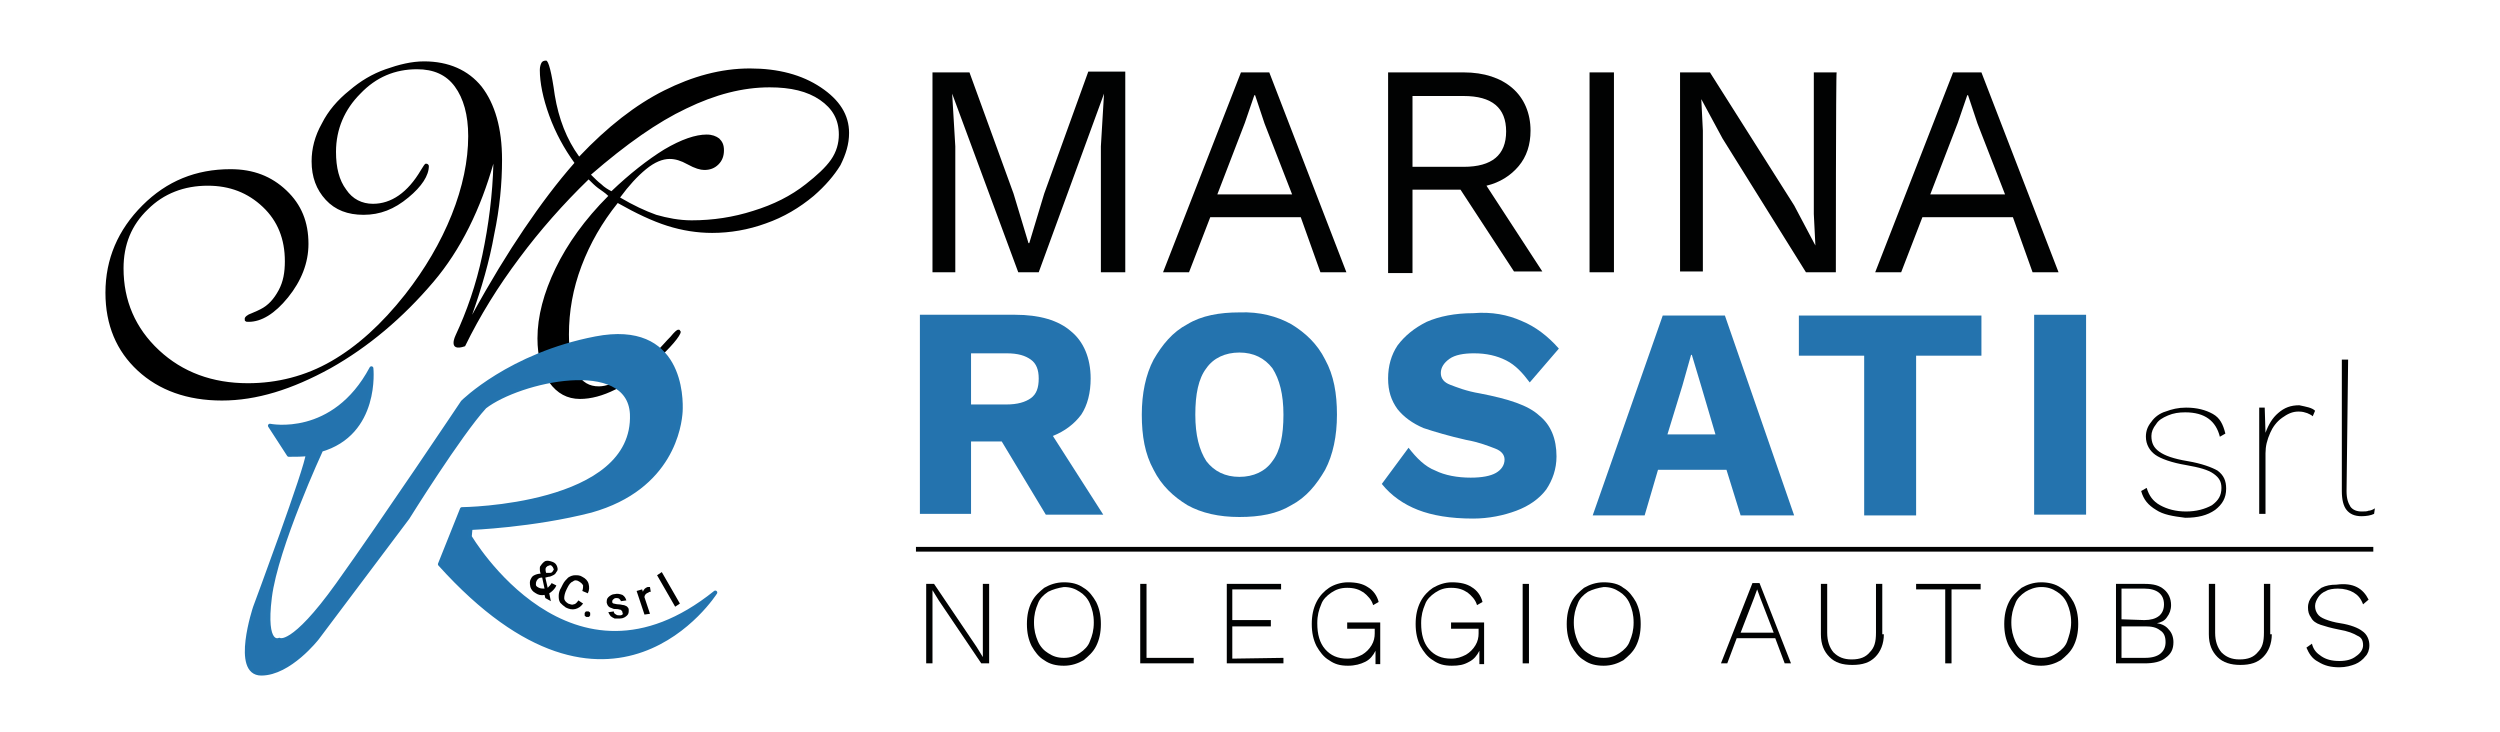<?xml version="1.0" encoding="utf-8"?>
<!-- Generator: Adobe Illustrator 19.0.0, SVG Export Plug-In . SVG Version: 6.00 Build 0)  -->
<svg version="1.1" id="Layer_1" xmlns="http://www.w3.org/2000/svg" xmlns:xlink="http://www.w3.org/1999/xlink" x="0px" y="0px"
	 viewBox="-138 373.4 317.7 93" style="enable-background:new -138 373.4 317.7 93;" xml:space="preserve">
<style type="text/css">
	.st0{fill:#2473AE;stroke:#2374AF;stroke-width:0.5;stroke-linecap:round;stroke-linejoin:round;stroke-miterlimit:10;}
	.st1{fill:#010202;}
	.st2{fill:#2473AE;}
</style>
<g id="XMLID_70_">
	<path id="XMLID_72_" d="M-80.1,416c1.4-3,2.6-6.4,3.4-10.2c0.8-3.8,1.3-7.7,1.4-11.6c-0.8,2.8-1.8,5.5-3.1,8.1
		c-1.3,2.6-2.8,4.9-4.5,6.9c-3.9,4.6-8.3,8.3-13.1,11c-4.9,2.7-9.4,4.1-13.8,4.1c-4.4,0-8-1.3-10.7-3.8c-2.7-2.5-4.1-5.8-4.1-9.9
		c0-4.3,1.6-8,4.7-11.1s6.8-4.6,11.2-4.6c2.9,0,5.2,0.9,7.1,2.7c1.9,1.8,2.8,4,2.8,6.8c0,2.4-0.9,4.7-2.6,6.8
		c-1.7,2.1-3.4,3.1-5,3.1c-0.2,0-0.4,0-0.4-0.1c-0.1,0-0.1-0.1-0.1-0.3c0-0.2,0.3-0.5,0.9-0.7c0.5-0.2,0.9-0.4,1.1-0.5
		c1-0.5,1.7-1.3,2.3-2.4c0.6-1.1,0.8-2.3,0.8-3.7c0-2.8-0.9-5.1-2.8-6.9c-1.9-1.8-4.2-2.7-7-2.7c-3,0-5.6,1-7.6,3
		c-2.1,2-3.1,4.5-3.1,7.5c0,4.1,1.5,7.6,4.5,10.4s6.8,4.2,11.3,4.2c3.7,0,7.3-0.9,10.6-2.8s6.4-4.7,9.4-8.5
		c2.5-3.2,4.5-6.6,5.9-10.1s2.1-6.9,2.1-10c0-2.7-0.6-4.8-1.7-6.3c-1.1-1.5-2.7-2.2-4.8-2.2c-2.8,0-5.2,1-7.2,3.1
		c-2,2-3.1,4.5-3.1,7.4c0,2,0.4,3.6,1.3,4.8c0.8,1.2,2,1.8,3.4,1.8c2.3,0,4.4-1.4,6.1-4.3c0.3-0.5,0.5-0.8,0.6-0.8s0.2,0,0.3,0.1
		c0.1,0.1,0.1,0.2,0.1,0.2c0,1.2-0.9,2.6-2.6,4c-1.8,1.5-3.6,2.2-5.7,2.2c-2,0-3.6-0.6-4.8-1.9c-1.2-1.3-1.8-2.9-1.8-4.9
		c0-1.6,0.4-3.2,1.3-4.8c0.8-1.6,2-3,3.5-4.2c1.4-1.2,2.9-2.1,4.6-2.7c1.7-0.6,3.3-1,4.9-1c3.1,0,5.6,1.1,7.3,3.2
		c1.7,2.2,2.6,5.3,2.6,9.3c0,3-0.3,6.2-1,9.5c-0.6,3.4-1.6,6.8-2.8,10.2c2.3-4.2,4.5-7.8,6.6-10.9c2.1-3.1,4.2-5.9,6.4-8.4
		c-1.3-1.8-2.4-3.8-3.2-6c-0.8-2.2-1.2-4.2-1.2-5.8c0-0.4,0.1-0.7,0.2-0.9c0.1-0.2,0.3-0.3,0.6-0.3c0.3,0,0.7,1.5,1.1,4.4
		c0.5,3,1.5,5.6,3.1,7.8c3.6-3.8,7.2-6.6,10.8-8.4c3.6-1.8,7.2-2.8,10.9-2.8c3.6,0,6.6,0.8,9,2.4s3.6,3.5,3.6,5.8
		c0,1.4-0.4,2.7-1.1,4.1c-0.8,1.3-1.9,2.6-3.4,3.9c-1.8,1.5-3.8,2.7-6.1,3.5c-2.2,0.8-4.5,1.2-6.8,1.2c-1.9,0-3.8-0.3-5.7-0.9
		c-1.9-0.6-4-1.6-6.3-2.9c-2,2.5-3.5,5.1-4.6,8s-1.6,5.8-1.6,8.7c0,2.1,0.3,3.7,1,4.9s1.6,1.7,2.8,1.7c0.9,0,2-0.4,3.5-1.3
		s2.9-2,4.2-3.5c0.4-0.4,0.8-0.9,1.4-1.5c0.5-0.6,0.8-0.9,1-0.9c0.1,0,0.2,0,0.2,0.1c0.1,0.1,0.1,0.1,0.1,0.2c0,0.2-0.3,0.7-0.9,1.4
		c-0.6,0.7-1.3,1.4-2.1,2.1c-1.9,1.7-3.7,3-5.3,3.8c-1.6,0.8-3.1,1.2-4.5,1.2c-1.6,0-2.9-0.7-3.9-2.1c-1-1.4-1.5-3.3-1.5-5.6
		c0-2.8,0.8-5.8,2.3-8.9s3.7-6.2,6.7-9.2c-0.4-0.4-0.9-0.7-1.3-1s-0.8-0.7-1.2-1.1c-3.2,3.1-6.2,6.5-8.8,10c-2.7,3.6-5,7.3-6.9,11.2
		C-81.2,418.2-80.1,416-80.1,416z M-62.9,395.6c0.5,0.5,0.9,0.9,1.3,1.2c0.4,0.4,0.9,0.7,1.3,0.9c2.3-2.2,4.6-4,6.7-5.3
		c2.2-1.3,4-1.9,5.4-1.9c0.7,0,1.2,0.2,1.6,0.5c0.4,0.4,0.6,0.8,0.6,1.5s-0.2,1.3-0.7,1.8s-1.1,0.7-1.8,0.7c-0.5,0-1.2-0.2-2.1-0.7
		s-1.6-0.7-2.3-0.7c-0.9,0-1.9,0.4-3,1.3s-2.2,2.1-3.3,3.6c1.7,1,3.2,1.7,4.6,2.2c1.4,0.4,2.9,0.7,4.5,0.7c2.7,0,5.3-0.4,7.8-1.2
		c2.6-0.8,4.8-1.9,6.7-3.4c1.4-1.1,2.5-2.1,3.2-3.1s1-2.1,1-3.2c0-1.9-0.8-3.3-2.4-4.4s-3.7-1.6-6.4-1.6c-3.4,0-6.9,0.9-10.6,2.7
		C-54.4,388.9-58.4,391.7-62.9,395.6z"/>
</g>
<path id="XMLID_68_" class="st0" d="M-78.3,441.6l0.1-1.1c0,0,7.9-0.3,15.3-2.2c10.3-2.9,11.3-10.9,11.4-12.6
	c0.1-1.7,0.1-11.4-10.8-9.3s-16.9,8.1-16.9,8.1s-10.1,15.1-15.9,23.2c-5.8,8.1-7.4,7-7.4,7s-2,1-1.2-5.4c0.8-6.4,6.5-18.7,6.5-18.7
	h-0.1c7.4-2.1,6.5-10.4,6.5-10.4c-4.8,9-12.9,7.3-12.9,7.3l2.4,3.7c0.9,0,1.7,0,2.5-0.1h-0.1c0,1.5-6.7,19.5-6.7,19.5
	s-2.8,8.4,0.8,8.4c3.6,0,7.1-4.5,7.1-4.5l11.5-15.3c0,0,6.6-10.6,9.8-14.1c4.4-3.4,18.3-6.5,18.7,0.9c0.5,11.9-21.6,12.1-21.6,12.1
	l-2.8,7c21.9,24.3,35,3.6,35,3.6C-65.5,463.5-78.3,441.6-78.3,441.6z"/>
<g id="XMLID_15_">
	<path id="XMLID_61_" class="st1" d="M4.8,408H1.9v-16l0.4-6.7l0,0L-6,408h-2.6l-8.4-22.7l0,0l0.4,6.7v16h-2.9v-25.4h4.7l5.6,15.4
		l1.9,6.3h0.1l1.9-6.3l5.6-15.5H5V408H4.8z"/>
	<path id="XMLID_63_" class="st1" d="M27.3,401H15.8l-2.7,7H9.8l9.9-25.4h3.6l9.8,25.4h-3.3L27.3,401z M26.2,398.1l-3.5-9l-1.2-3.6
		h-0.1l-1.2,3.5l-3.5,9.1H26.2z"/>
	<path id="XMLID_66_" class="st1" d="M47.6,397.5h-6.1v10.6h-3.1v-25.5H48c2.6,0,4.7,0.7,6.2,2c1.5,1.3,2.3,3.2,2.3,5.4
		c0,1.8-0.5,3.3-1.5,4.5s-2.4,2.1-4.1,2.5l7.1,10.9h-3.6L47.6,397.5z M41.5,394.6H48c3.6,0,5.4-1.5,5.4-4.5s-1.8-4.5-5.4-4.5h-6.5
		C41.5,385.6,41.5,394.6,41.5,394.6z"/>
	<path id="XMLID_69_" class="st1" d="M67.1,408H64v-25.4h3.1V408z"/>
	<path id="XMLID_71_" class="st1" d="M95.3,408h-3.8l-10.6-17l-2.7-5l0,0l0.2,4v17.9h-2.9v-25.3h3.8L90,399.5l2.7,5.1l0,0l-0.2-4
		v-18h2.9C95.3,382.6,95.3,408,95.3,408z"/>
	<path id="XMLID_73_" class="st1" d="M117.8,401h-11.5l-2.7,7h-3.3l9.9-25.4h3.6l9.8,25.4h-3.3L117.8,401z M116.8,398.1l-3.5-9
		l-1.2-3.6H112l-1.2,3.5l-3.5,9.1H116.8z"/>
	<path id="XMLID_91_" class="st1" d="M136,438.2c-1-0.6-1.6-1.3-1.9-2.4l0.7-0.4c0.3,1,0.8,1.7,1.7,2.2c0.9,0.5,2,0.8,3.3,0.8
		s2.4-0.3,3.3-0.8c0.8-0.6,1.2-1.2,1.2-2.2c0-0.8-0.3-1.3-1-1.8s-1.8-0.8-3.5-1.1c-1.8-0.3-3.2-0.8-3.9-1.3s-1.2-1.3-1.2-2.3
		c0-0.7,0.2-1.3,0.7-1.9c0.4-0.6,1.1-1.1,1.8-1.3c0.8-0.3,1.6-0.5,2.6-0.5c1.4,0,2.5,0.3,3.4,0.8c0.9,0.5,1.3,1.3,1.6,2.5l-0.7,0.4
		c-0.5-2-1.9-3.1-4.4-3.1c-0.8,0-1.5,0.1-2.2,0.4c-0.7,0.3-1.2,0.6-1.5,1.1c-0.4,0.5-0.6,1-0.6,1.5c0,0.9,0.3,1.5,1,2
		s1.8,0.9,3.6,1.2c1.8,0.3,3.1,0.8,3.8,1.2c0.8,0.6,1.1,1.3,1.1,2.3c0,1.2-0.5,2-1.4,2.7c-1,0.7-2.2,1-3.8,1
		C138.1,439,136.9,438.8,136,438.2z"/>
	<path id="XMLID_93_" class="st1" d="M156.2,425.6l-0.3,0.7c-0.2-0.2-0.5-0.3-0.7-0.4c-0.3-0.1-0.6-0.2-1.1-0.2
		c-0.8,0-1.4,0.3-2.1,0.8s-1.2,1.2-1.5,1.9c-0.4,0.9-0.6,1.7-0.6,2.6v7.7h-0.8v-13.5h0.7l0.1,3.2c0.4-1.1,0.9-1.9,1.6-2.5
		c0.8-0.7,1.6-1,2.7-1C155.1,425.1,155.8,425.2,156.2,425.6z"/>
	<path id="XMLID_95_" class="st1" d="M160.2,435.8c0,1,0.2,1.5,0.5,2c0.3,0.4,0.8,0.6,1.4,0.6c0.4,0,0.7,0,0.9-0.1
		c0.2,0,0.5-0.1,0.8-0.3l-0.1,0.7c-0.4,0.2-1,0.3-1.6,0.3c-0.9,0-1.5-0.3-1.9-0.8s-0.6-1.3-0.6-2.4v-16.7h0.8L160.2,435.8
		L160.2,435.8z"/>
</g>
<g id="XMLID_12_">
	<path id="XMLID_14_" class="st1" d="M-12.3,457.7h-1l-5.4-8l-0.8-1.3l0,0v1.2v8.1h-0.8v-10.1h1l5.4,8l0.8,1.3v-1.2v-8.1h0.8V457.7z
		"/>
	<path id="XMLID_13_" class="st1" d="M-0.3,448.1c0.7,0.4,1.2,1.1,1.6,1.8c0.4,0.8,0.6,1.7,0.6,2.8s-0.2,2-0.6,2.8
		c-0.4,0.8-1,1.3-1.6,1.8c-0.7,0.4-1.5,0.7-2.5,0.7s-1.8-0.2-2.5-0.7c-0.7-0.4-1.2-1.1-1.6-1.8c-0.4-0.8-0.6-1.7-0.6-2.8
		s0.2-2,0.6-2.8c0.4-0.8,1-1.3,1.6-1.8c0.7-0.4,1.5-0.7,2.5-0.7S-1,447.6-0.3,448.1z M-4.8,448.6c-0.6,0.4-1.1,0.9-1.3,1.5
		c-0.3,0.7-0.5,1.4-0.5,2.4s0.2,1.7,0.5,2.4c0.3,0.7,0.8,1.2,1.3,1.5c0.6,0.4,1.2,0.6,2,0.6s1.4-0.2,2-0.6s1.1-0.9,1.3-1.5
		c0.3-0.7,0.5-1.4,0.5-2.4s-0.2-1.7-0.5-2.4c-0.3-0.7-0.8-1.2-1.3-1.5c-0.6-0.4-1.2-0.6-2-0.6C-3.5,448.1-4.2,448.3-4.8,448.6z"/>
	<path id="XMLID_24_" class="st1" d="M13.7,457v0.7H6.9v-10.1h0.8v9.4C7.6,457,13.7,457,13.7,457z"/>
	<path id="XMLID_32_" class="st1" d="M25.1,457v0.7h-7.2v-10.1h6.9v0.7h-6.2v3.9h4.9v0.8h-4.9v4.1L25.1,457L25.1,457z"/>
	<path id="XMLID_34_" class="st1" d="M37.4,452.8v5h-0.6v-1.7c-0.3,0.6-0.7,1.1-1.3,1.4c-0.6,0.3-1.3,0.5-2.2,0.5
		c-1,0-1.7-0.2-2.4-0.7c-0.7-0.4-1.2-1.1-1.6-1.8c-0.4-0.8-0.6-1.7-0.6-2.8s0.2-2,0.6-2.8c0.4-0.8,1-1.4,1.6-1.8s1.5-0.7,2.4-0.7
		c1.1,0,1.9,0.2,2.5,0.6c0.7,0.4,1.2,1.1,1.4,1.9l-0.7,0.4c-0.2-0.7-0.7-1.2-1.2-1.6c-0.6-0.4-1.2-0.6-2.1-0.6c-0.8,0-1.4,0.2-2,0.6
		c-0.6,0.4-1.1,0.9-1.3,1.5c-0.3,0.7-0.5,1.4-0.5,2.4c0,1.4,0.3,2.5,1,3.3c0.7,0.8,1.6,1.2,2.8,1.2c0.8,0,1.3-0.2,1.9-0.5
		c0.5-0.3,0.9-0.7,1.2-1.2s0.4-1,0.4-1.5v-0.6h-3.5v-0.8h4.2L37.4,452.8L37.4,452.8z"/>
	<path id="XMLID_36_" class="st1" d="M50.6,452.8v5H50v-1.7c-0.3,0.6-0.7,1.1-1.3,1.4c-0.7,0.4-1.3,0.5-2.2,0.5
		c-1,0-1.7-0.2-2.4-0.7c-0.7-0.4-1.2-1.1-1.6-1.8c-0.4-0.8-0.6-1.7-0.6-2.8s0.2-2,0.6-2.8c0.4-0.8,1-1.4,1.6-1.8
		c0.7-0.4,1.5-0.7,2.4-0.7c1.1,0,1.9,0.2,2.5,0.6c0.7,0.4,1.2,1.1,1.4,1.9l-0.7,0.4c-0.2-0.7-0.7-1.2-1.2-1.6
		c-0.6-0.4-1.2-0.6-2.1-0.6c-0.8,0-1.4,0.2-2,0.6c-0.6,0.4-1.1,0.9-1.3,1.5c-0.3,0.7-0.5,1.4-0.5,2.4c0,1.4,0.3,2.5,1,3.3
		c0.7,0.8,1.6,1.2,2.8,1.2c0.8,0,1.3-0.2,1.9-0.5c0.5-0.3,0.9-0.7,1.2-1.2s0.4-1,0.4-1.5v-0.6h-3.5v-0.8h4.2L50.6,452.8L50.6,452.8z
		"/>
	<path id="XMLID_38_" class="st1" d="M56.3,457.7h-0.8v-10.1h0.8V457.7z"/>
	<path id="XMLID_40_" class="st1" d="M68.3,448.1c0.7,0.4,1.2,1.1,1.6,1.8c0.4,0.8,0.6,1.7,0.6,2.8s-0.2,2-0.6,2.8
		c-0.4,0.8-1,1.3-1.6,1.8c-0.7,0.4-1.5,0.7-2.5,0.7s-1.8-0.2-2.5-0.7c-0.7-0.4-1.2-1.1-1.6-1.8c-0.4-0.8-0.6-1.7-0.6-2.8
		s0.2-2,0.6-2.8c0.4-0.8,1-1.3,1.6-1.8c0.7-0.4,1.5-0.7,2.5-0.7S67.7,447.6,68.3,448.1z M63.8,448.6c-0.6,0.4-1.1,0.9-1.3,1.5
		c-0.3,0.7-0.5,1.4-0.5,2.4s0.2,1.7,0.5,2.4c0.3,0.7,0.8,1.2,1.3,1.5c0.6,0.4,1.2,0.6,2,0.6s1.4-0.2,2-0.6s1.1-0.9,1.3-1.5
		c0.3-0.7,0.5-1.4,0.5-2.4s-0.2-1.7-0.5-2.4c-0.3-0.7-0.8-1.2-1.3-1.5c-0.6-0.4-1.2-0.6-2-0.6C65.1,448.1,64.4,448.3,63.8,448.6z"/>
	<path id="XMLID_43_" class="st1" d="M87.6,454.5h-4.9l-1.2,3.2h-0.8l4-10.2h0.9l4,10.2h-0.8L87.6,454.5z M87.4,453.8l-1.7-4.4
		l-0.4-1.1l0,0l-0.4,1.1l-1.7,4.4H87.4z"/>
	<path id="XMLID_46_" class="st1" d="M101.4,454c0,1.2-0.4,2.2-1.1,2.9c-0.7,0.7-1.6,1-2.9,1s-2.2-0.3-2.9-1
		c-0.7-0.7-1.1-1.6-1.1-2.9v-6.4h0.8v6.2c0,1.1,0.3,1.9,0.8,2.5c0.6,0.6,1.3,0.9,2.3,0.9c1.1,0,1.8-0.3,2.3-0.9
		c0.6-0.6,0.8-1.3,0.8-2.5v-6.2h0.8v6.4H101.4z"/>
	<path id="XMLID_48_" class="st1" d="M113.7,448.3H110v9.4h-0.8v-9.4h-3.7v-0.7h8.2V448.3L113.7,448.3z"/>
	<path id="XMLID_50_" class="st1" d="M123.9,448.1c0.7,0.4,1.2,1.1,1.6,1.8c0.4,0.8,0.6,1.7,0.6,2.8s-0.2,2-0.6,2.8
		c-0.4,0.8-1,1.3-1.6,1.8c-0.7,0.4-1.5,0.7-2.5,0.7s-1.8-0.2-2.5-0.7c-0.7-0.4-1.2-1.1-1.6-1.8c-0.4-0.8-0.6-1.7-0.6-2.8
		s0.2-2,0.6-2.8c0.4-0.8,1-1.3,1.6-1.8c0.7-0.4,1.5-0.7,2.5-0.7C122.3,447.4,123.2,447.6,123.9,448.1z M119.4,448.6
		c-0.6,0.4-1.1,0.9-1.3,1.5c-0.3,0.7-0.5,1.4-0.5,2.4s0.2,1.7,0.5,2.4c0.3,0.7,0.8,1.2,1.3,1.5c0.6,0.4,1.2,0.6,2,0.6s1.4-0.2,2-0.6
		s1.1-0.9,1.3-1.5s0.5-1.4,0.5-2.4s-0.2-1.7-0.5-2.4c-0.3-0.7-0.8-1.2-1.3-1.5c-0.6-0.4-1.2-0.6-2-0.6S119.9,448.3,119.4,448.6z"/>
	<path id="XMLID_53_" class="st1" d="M130.9,447.6h3.6c1.2,0,1.9,0.2,2.5,0.7s0.9,1.2,0.9,2c0,0.6-0.2,1.1-0.5,1.5
		c-0.3,0.5-0.8,0.7-1.3,0.8l0,0c0.7,0.1,1.2,0.4,1.5,0.8c0.4,0.4,0.6,1,0.6,1.6c0,0.9-0.3,1.5-1,2c-0.6,0.5-1.5,0.7-2.7,0.7h-3.6
		V447.6z M134.5,452.2c1.6,0,2.5-0.7,2.5-2c0-1.3-0.9-2-2.5-2h-2.9v3.9L134.5,452.2L134.5,452.2z M134.6,457c0.9,0,1.5-0.2,1.9-0.5
		c0.5-0.4,0.7-0.9,0.7-1.5c0-0.7-0.2-1.2-0.7-1.5c-0.5-0.4-1.1-0.5-1.9-0.5h-3v4C131.7,457,134.6,457,134.6,457z"/>
	<path id="XMLID_57_" class="st1" d="M150.7,454c0,1.2-0.4,2.2-1.1,2.9c-0.7,0.7-1.6,1-2.9,1c-1.2,0-2.2-0.3-2.9-1
		c-0.7-0.7-1.1-1.6-1.1-2.9v-6.4h0.8v6.2c0,1.1,0.3,1.9,0.8,2.5c0.6,0.6,1.3,0.9,2.3,0.9c1.1,0,1.8-0.3,2.3-0.9
		c0.6-0.6,0.8-1.3,0.8-2.5v-6.2h0.8v6.4H150.7z"/>
	<path id="XMLID_59_" class="st1" d="M163,449.6l-0.7,0.6c-0.3-0.8-0.7-1.2-1.2-1.5c-0.5-0.3-1.2-0.5-2-0.5c-0.6,0-1.2,0.1-1.5,0.3
		c-0.5,0.2-0.8,0.5-1,0.8c-0.2,0.3-0.4,0.7-0.4,1.1s0.1,0.7,0.3,1c0.2,0.3,0.5,0.5,1,0.7c0.5,0.2,1.2,0.4,1.9,0.5
		c1.3,0.2,2.3,0.6,2.8,1c0.6,0.4,0.9,1.1,0.9,1.8c0,0.6-0.2,1.1-0.5,1.4c-0.3,0.4-0.8,0.8-1.3,1c-0.5,0.2-1.2,0.4-2,0.4
		c-1.1,0-1.9-0.2-2.7-0.7c-0.8-0.4-1.2-1.1-1.5-1.8l0.7-0.5c0.2,0.8,0.6,1.2,1.2,1.6c0.6,0.4,1.3,0.6,2.3,0.6c0.9,0,1.6-0.2,2.1-0.6
		c0.6-0.4,0.9-0.9,0.9-1.4c0-0.6-0.2-1-0.7-1.2c-0.5-0.3-1.2-0.6-2.4-0.8c-1-0.2-1.7-0.4-2.3-0.6c-0.6-0.2-1-0.5-1.2-0.9
		c-0.3-0.4-0.4-0.8-0.4-1.3c0-0.6,0.2-1,0.5-1.4c0.3-0.4,0.8-0.8,1.2-1.1c0.6-0.3,1.2-0.4,1.9-0.4
		C161.1,447.4,162.3,448.2,163,449.6z"/>
</g>
<rect id="XMLID_9_" x="-21.6" y="442.9" class="st1" width="185.2" height="0.6"/>
<path id="XMLID_76_" class="st2" d="M-10.7,429.5h-3.9v9.2h-6.5v-25.3H-9c3.1,0,5.5,0.7,7.1,2.1c1.6,1.3,2.5,3.4,2.5,6
	c0,1.8-0.4,3.4-1.2,4.6c-0.9,1.2-2.1,2.1-3.6,2.7l6.4,10h-7.3L-10.7,429.5z M-14.6,424.8h4.5c1.4,0,2.4-0.3,3.1-0.8s1-1.3,1-2.5
	c0-1.1-0.3-1.9-1-2.4s-1.6-0.8-3.1-0.8h-4.5V424.8z"/>
<path id="XMLID_79_" class="st2" d="M26.1,414.6c1.8,1.1,3.3,2.5,4.3,4.5c1.1,2,1.5,4.3,1.5,7c0,2.7-0.5,5.1-1.5,7
	c-1.1,1.9-2.4,3.5-4.3,4.5c-1.8,1.1-4,1.5-6.6,1.5s-4.8-0.5-6.6-1.5c-1.8-1.1-3.3-2.5-4.3-4.5c-1.1-2-1.5-4.3-1.5-7
	c0-2.7,0.5-5.1,1.5-7c1.1-1.9,2.4-3.5,4.3-4.5c1.8-1.1,4.1-1.5,6.6-1.5C22.1,413,24.3,413.6,26.1,414.6z M15.3,420.2
	c-1,1.3-1.4,3.3-1.4,5.9s0.5,4.5,1.4,5.9c1,1.3,2.4,2,4.2,2s3.3-0.7,4.2-2c1-1.3,1.4-3.3,1.4-5.9s-0.5-4.5-1.4-5.9
	c-1-1.3-2.4-2-4.2-2S16.2,418.9,15.3,420.2z"/>
<path id="XMLID_82_" class="st2" d="M55.4,414.2c1.7,0.7,3.3,1.9,4.7,3.5l-3.7,4.3c-0.9-1.2-1.8-2.2-3-2.8c-1.2-0.6-2.5-0.9-4.1-0.9
	c-1.3,0-2.4,0.2-3.1,0.7c-0.7,0.5-1.1,1.1-1.1,1.8c0,0.7,0.4,1.2,1.2,1.5c0.8,0.3,2,0.8,3.8,1.1c3.6,0.7,6.1,1.5,7.5,2.8
	c1.5,1.2,2.2,3,2.2,5.2c0,1.6-0.5,3-1.3,4.2c-0.9,1.2-2.2,2.1-3.8,2.7s-3.5,1-5.5,1c-2.9,0-5.2-0.4-7-1.1c-1.8-0.7-3.4-1.8-4.6-3.3
	l3.4-4.6c1,1.3,2.1,2.4,3.4,2.9c1.2,0.6,2.8,0.9,4.5,0.9c1.4,0,2.5-0.2,3.2-0.6c0.7-0.4,1.1-1,1.1-1.7c0-0.6-0.4-1.1-1.2-1.4
	s-2-0.8-3.7-1.1c-2.2-0.5-3.9-1-5.4-1.5c-1.4-0.6-2.5-1.4-3.3-2.4c-0.8-1.1-1.2-2.3-1.2-3.9s0.4-3,1.2-4.2c0.9-1.2,2.1-2.2,3.7-3
	c1.6-0.7,3.6-1.1,5.9-1.1C51.6,413,53.6,413.4,55.4,414.2z"/>
<path id="XMLID_84_" class="st2" d="M81.4,433.1h-8.7l-1.7,5.8h-6.6l8.9-25.4h7.9l8.8,25.4h-6.8L81.4,433.1z M80,428.6l-1.8-6.1
	l-1.2-4h-0.1l-1.1,3.9l-1.9,6.2H80z"/>
<path id="XMLID_87_" class="st2" d="M113.8,418.6h-8.3v20.3h-6.6v-20.3h-8.3v-5.1h23.2L113.8,418.6L113.8,418.6z"/>
<path id="XMLID_89_" class="st2" d="M127.1,438.8h-6.6v-25.4h6.6V438.8z"/>
<g id="XMLID_96_">
	<path id="XMLID_97_" d="M-70.5,446.9c0.1-0.2,0.2-0.3,0.4-0.4c0.2-0.1,0.5-0.2,0.8-0.2c-0.1-0.3-0.1-0.5-0.1-0.6
		c0-0.2,0-0.3,0.1-0.4c0.2-0.3,0.4-0.5,0.6-0.6c0.3-0.1,0.6,0,0.9,0.1c0.3,0.1,0.5,0.3,0.6,0.6c0.1,0.3,0.1,0.5-0.1,0.7
		c-0.1,0.2-0.2,0.3-0.4,0.4c-0.2,0.1-0.4,0.2-0.6,0.2l-0.4,0.1l0.3,1.3c0.2-0.2,0.4-0.4,0.5-0.6l0.6,0.3c-0.2,0.5-0.6,0.8-0.9,1
		l0.2,1l-0.7-0.4l-0.1-0.4c-0.4,0.1-0.8,0-1.1-0.2c-0.4-0.2-0.6-0.5-0.7-0.8C-70.7,447.5-70.7,447.2-70.5,446.9z M-69.5,448.1
		c0.2,0.1,0.5,0.1,0.7,0.1l-0.3-1.4h-0.1c-0.3,0-0.5,0.2-0.6,0.4c-0.1,0.2-0.1,0.3-0.1,0.5C-69.9,447.9-69.7,448-69.5,448.1z
		 M-68.6,445.5c-0.1,0.1-0.1,0.4,0,0.7h0.4h0.1c0.2,0,0.3-0.1,0.4-0.3c0.1-0.1,0.1-0.2,0-0.3c0-0.1-0.1-0.2-0.2-0.3s-0.2-0.1-0.4,0
		C-68.4,445.3-68.5,445.4-68.6,445.5z"/>
	<path id="XMLID_101_" d="M-63.9,450.1c-0.3,0.4-0.6,0.6-1,0.7c-0.4,0.1-0.8,0-1.2-0.2c-0.3-0.2-0.5-0.4-0.7-0.6
		c-0.2-0.3-0.2-0.6-0.2-0.9c0-0.3,0.1-0.7,0.3-1l0.2-0.4c0.2-0.4,0.4-0.6,0.7-0.9c0.3-0.2,0.6-0.3,0.9-0.3s0.6,0,0.9,0.2
		c0.4,0.2,0.7,0.5,0.8,0.9c0.1,0.4,0.1,0.8-0.1,1.2l-0.7-0.3c0.1-0.3,0.1-0.5,0.1-0.7c-0.1-0.2-0.2-0.3-0.5-0.5s-0.6-0.2-0.8,0
		c-0.3,0.1-0.5,0.4-0.7,0.8l-0.1,0.2c-0.2,0.4-0.3,0.8-0.3,1.1c0,0.3,0.2,0.5,0.5,0.7c0.3,0.1,0.5,0.2,0.7,0.1
		c0.2,0,0.4-0.2,0.6-0.5L-63.9,450.1z"/>
	<path id="XMLID_103_" d="M-63.2,451.1c0.1,0.1,0.2,0.1,0.2,0.2c0,0.1,0,0.2,0,0.3c-0.1,0.1-0.1,0.2-0.2,0.2s-0.2,0-0.3,0
		c-0.1-0.1-0.2-0.1-0.2-0.2s0-0.2,0-0.3c0.1-0.1,0.1-0.2,0.2-0.2C-63.5,451.1-63.4,451.1-63.2,451.1z"/>
</g>
<g id="XMLID_90_">
	<path id="XMLID_92_" d="M-58.9,451.2c0-0.1-0.1-0.2-0.2-0.3c-0.1,0-0.3-0.1-0.5-0.1s-0.5,0-0.6-0.1c-0.4-0.1-0.6-0.3-0.7-0.7
		c0-0.3,0-0.5,0.2-0.7c0.2-0.2,0.5-0.4,0.8-0.4c0.4-0.1,0.7,0,1,0.1c0.3,0.2,0.4,0.4,0.5,0.7l-0.7,0.1c0-0.1-0.1-0.2-0.2-0.3
		s-0.3-0.1-0.4-0.1c-0.2,0-0.3,0.1-0.4,0.2c-0.1,0.1-0.1,0.2-0.1,0.3s0.1,0.2,0.2,0.2s0.3,0.1,0.6,0.1c0.3,0,0.5,0.1,0.7,0.1
		c0.2,0.1,0.3,0.1,0.4,0.2c0.1,0.1,0.2,0.2,0.2,0.4c0,0.3,0,0.5-0.2,0.7c-0.2,0.2-0.5,0.4-0.9,0.4c-0.3,0-0.5,0-0.7,0
		c-0.2-0.1-0.4-0.2-0.5-0.3s-0.2-0.3-0.3-0.5l0.7-0.1c0,0.2,0.1,0.3,0.3,0.4c0.1,0.1,0.3,0.1,0.5,0.1s0.3-0.1,0.4-0.2
		C-58.9,451.4-58.9,451.3-58.9,451.2z"/>
</g>
<g id="XMLID_85_">
	<path id="XMLID_86_" d="M-55.3,448.6c-0.1,0-0.2,0-0.3,0.1c-0.3,0.1-0.5,0.3-0.5,0.6l0.7,2.1l-0.7,0.1l-1-3l0.7-0.2l0.1,0.3
		c0.1-0.3,0.3-0.5,0.6-0.6c0.1,0,0.2,0,0.3,0L-55.3,448.6z"/>
</g>
<g id="XMLID_80_">
	<path id="XMLID_81_" d="M-51.6,450.1l-0.6,0.4l-2.3-4l0.6-0.4L-51.6,450.1z"/>
</g>
</svg>
